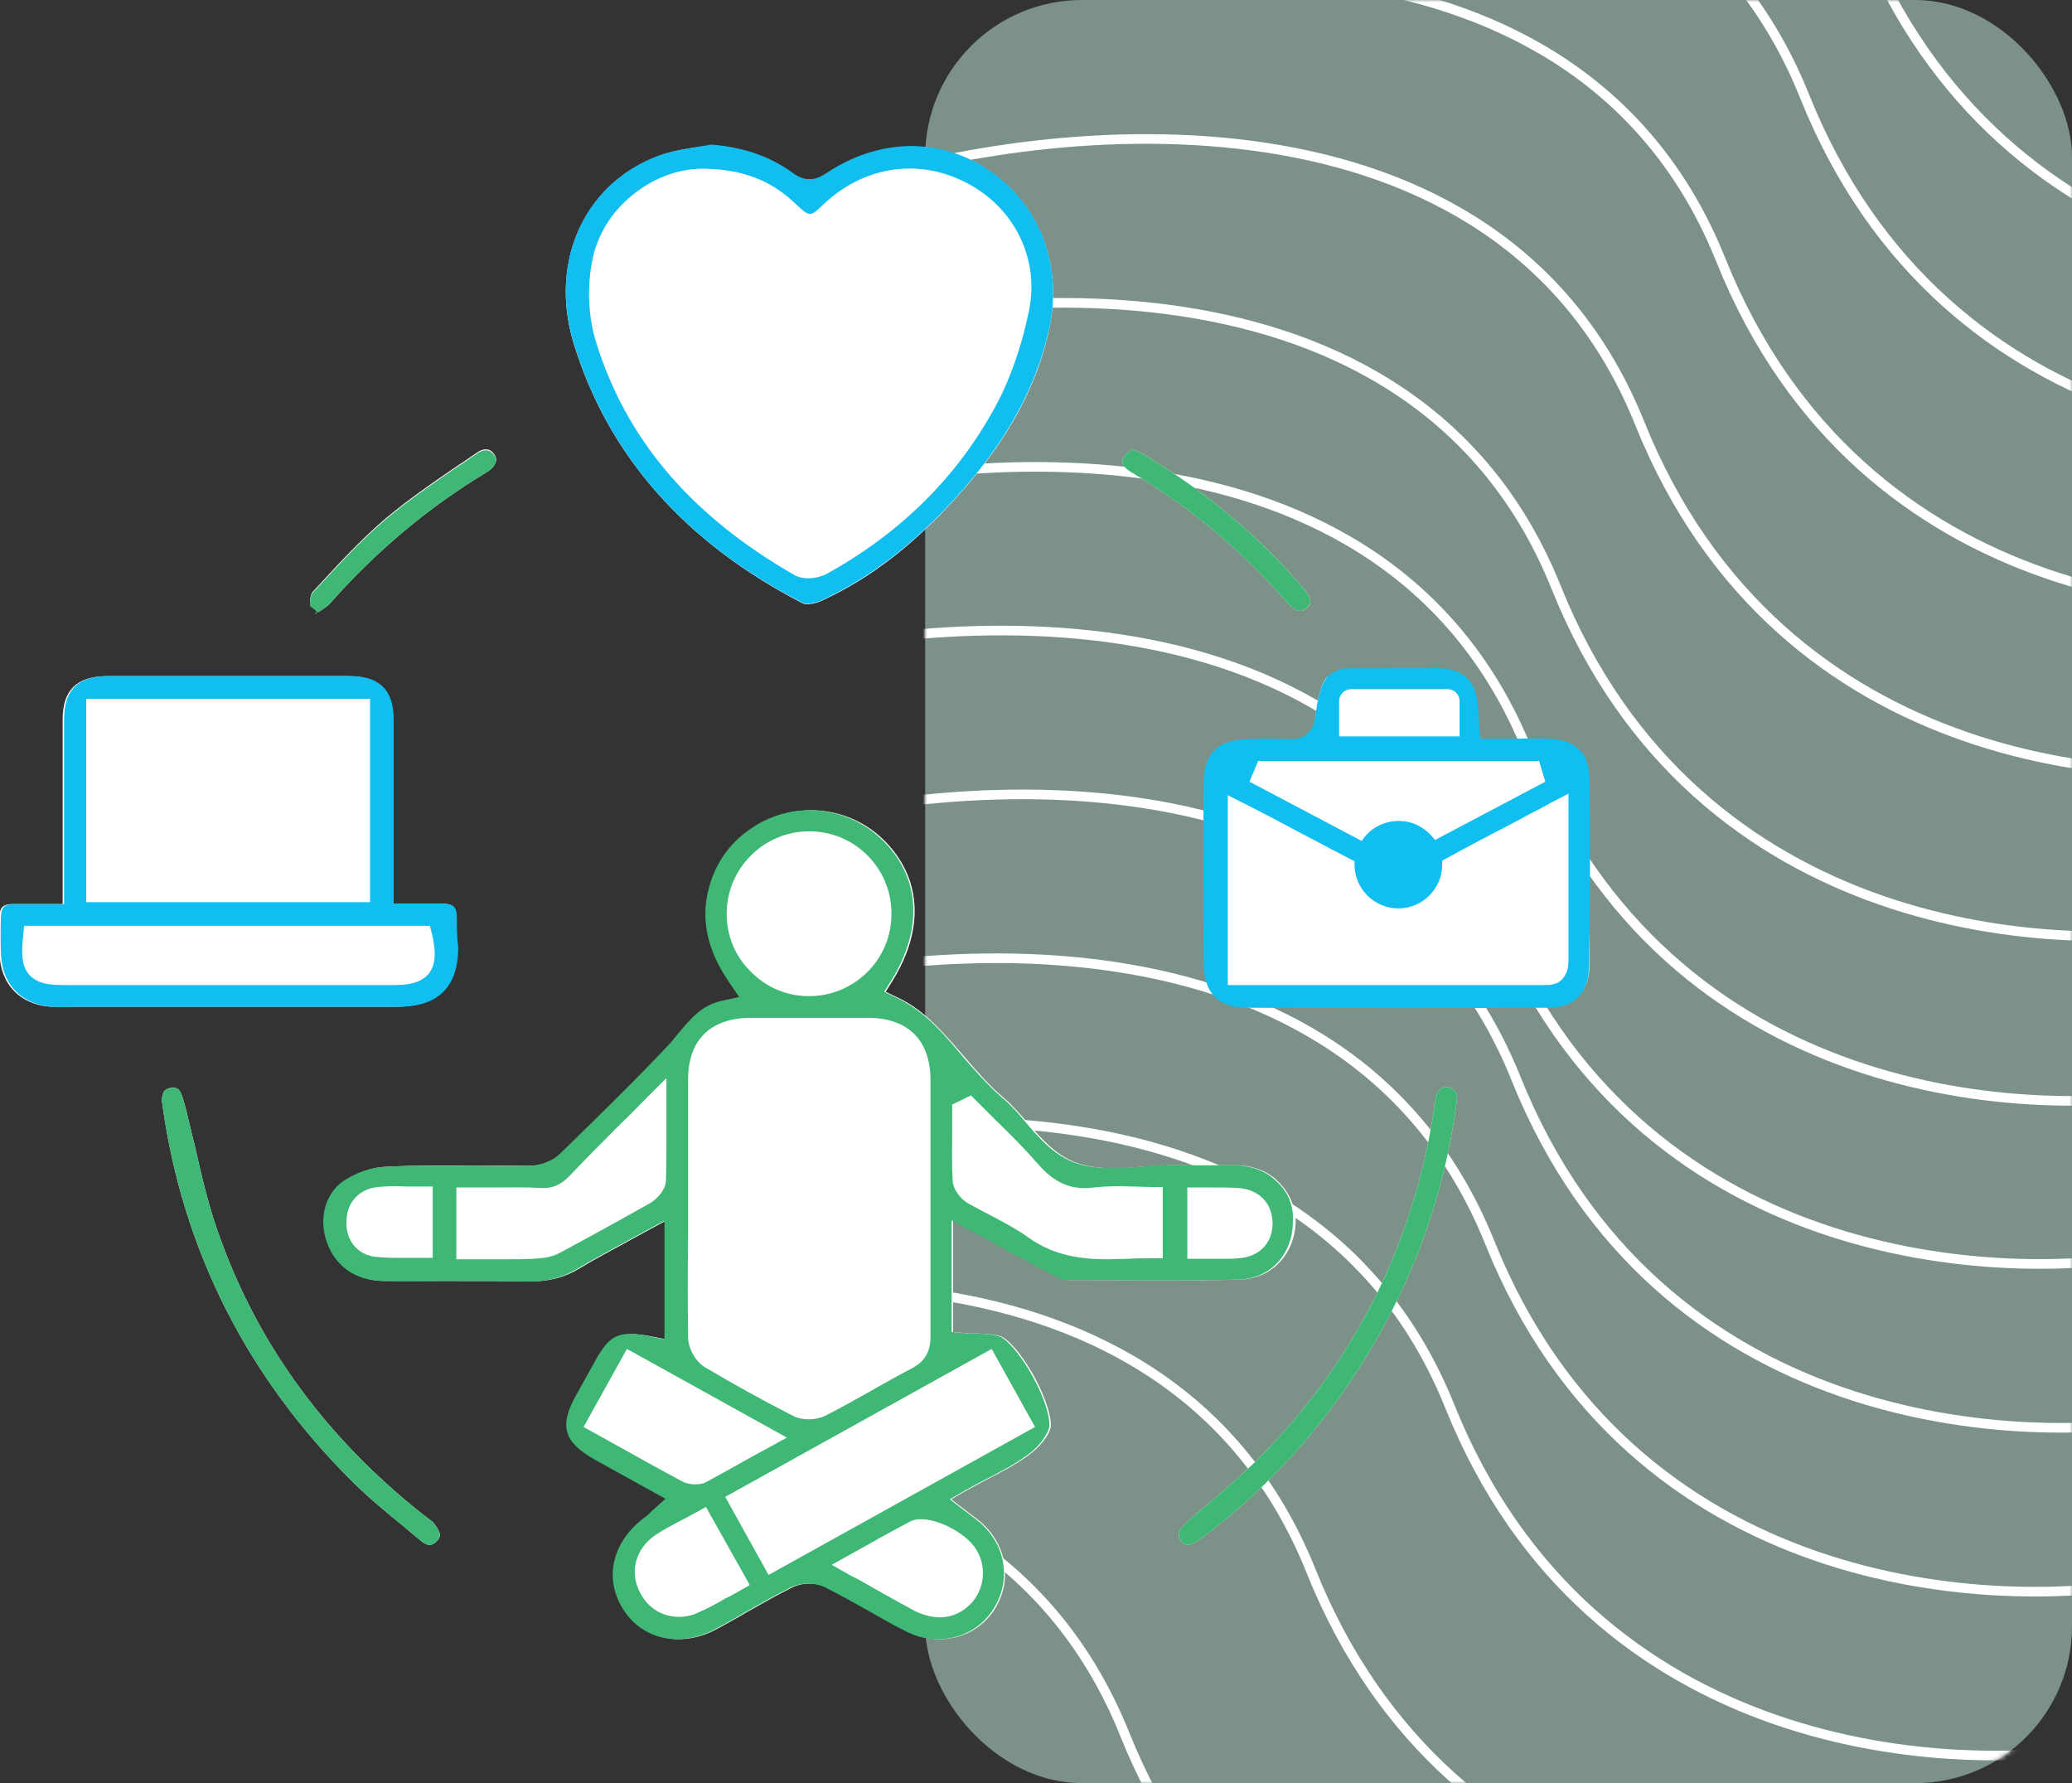<svg xmlns="http://www.w3.org/2000/svg" width="430" height="370" viewBox="0 0 430 370" fill="none"><rect x="0" y="0" width="430" height="370" fill="#333333" stroke="none"/><rect x="192" width="238" height="370" rx="32.546" fill="#C6F0DD" fill-opacity="0.5"></rect><mask id="mask0_6105_12751" style="mask-type:alpha" maskUnits="userSpaceOnUse" x="192" y="0" width="238" height="370"><rect x="192" width="238" height="370" rx="32.546" fill="#C6F0DD"></rect></mask><g mask="url(#mask0_6105_12751)"><path d="M221.025 -63.618C263.839 -77.627 356.809 -87.31 386.181 -13.974C415.552 59.361 490.828 63.625 524.795 56.59" stroke="white" stroke-width="2"></path><path d="M209.952 -29.372C252.614 -43.315 345.247 -52.978 374.483 19.923C403.719 92.823 478.717 97.034 512.561 90.027" stroke="white" stroke-width="2"></path><path d="M192.577 4.628C235.239 -9.315 327.872 -18.978 357.108 53.923C386.344 126.823 461.342 131.034 495.186 124.027" stroke="white" stroke-width="2"></path><path d="M175.21 38.628C218.031 24.657 310.995 14.938 340.29 87.828C369.584 160.718 444.843 164.884 478.811 157.855" stroke="white" stroke-width="2"></path><path d="M157.843 72.628C200.663 58.657 293.628 48.938 322.922 121.828C352.217 194.718 427.476 198.884 461.444 191.855" stroke="white" stroke-width="2"></path><path d="M152.546 106.628C195.208 92.685 287.841 83.022 317.077 155.923C346.313 228.823 421.311 233.034 455.155 226.027" stroke="white" stroke-width="2"></path><path d="M145.093 140.628C187.913 126.657 280.878 116.938 310.172 189.828C339.467 262.718 414.726 266.884 448.694 259.855" stroke="white" stroke-width="2"></path><path d="M149.554 174.628C192.374 160.657 285.339 150.938 314.633 223.828C343.928 296.718 419.187 300.884 453.155 293.855" stroke="white" stroke-width="2"></path><path d="M144.093 208.628C186.913 194.657 279.878 184.938 309.172 257.828C338.467 330.718 413.726 334.884 447.694 327.855" stroke="white" stroke-width="2"></path><path d="M135.804 242.628C178.624 228.657 271.589 218.938 300.883 291.828C330.178 364.718 405.437 368.884 439.405 361.855" stroke="white" stroke-width="2"></path><path d="M107.523 276.628C150.185 262.685 242.817 253.022 272.053 325.923C301.289 398.823 376.287 403.034 410.132 396.027" stroke="white" stroke-width="2"></path><path d="M68.328 310.628C111.148 296.657 204.112 286.938 233.407 359.828C262.701 432.718 337.961 436.884 371.928 429.855" stroke="white" stroke-width="2"></path></g><g clip-path="url(#clip0_6105_12751)"><path d="M65.505 127.3L65.305 127.6L65.505 127.3Z" fill="white"></path><path d="M91.302 318.4C91.302 318.8 91.202 319.2 90.802 319.6C90.002 320.5 89.002 321.2 87.202 319.6C86.002 318.6 84.702 317.5 83.502 316.5C80.302 313.9 76.402 310.7 73.002 307.3C51.202 285.6 37.902 259.3 33.702 229.2C33.502 227.9 33.702 226.8 34.202 226.3C34.602 225.9 35.202 225.7 36.002 225.7C37.202 225.8 37.502 226.2 38.402 229.5L38.502 229.8C39.102 232.2 39.602 234.5 40.202 236.9L40.302 237.2C41.802 243.9 43.402 250.9 45.902 257.5C54.002 279.7 68.102 298.7 87.702 314.2C88.002 314.4 88.202 314.6 88.502 314.8C89.002 315.2 89.402 315.5 89.902 315.9C90.602 316.8 91.202 317.7 91.302 318.4Z" fill="white"></path><path d="M43.803 208.9H16.703H14.903C13.503 208.9 12.003 208.9 10.603 208.9C4.203 208.5 0.103 204.3 -0.097 197.9C-0.197 195.5 -0.197 192.9 -0.097 190C0.003 188.3 0.603 187.7 2.303 187.6C3.303 187.6 4.303 187.6 5.303 187.6C6.103 187.6 6.903 187.6 7.703 187.6C8.603 187.6 9.503 187.6 10.503 187.6H13.003V180.7C13.003 177.5 13.003 174.4 13.003 171.2C13.003 164.7 13.003 157.1 13.003 149.3C13.003 143.2 15.903 140.4 22.003 140.3C38.703 140.3 55.603 140.3 72.403 140.3C78.503 140.3 81.403 143.2 81.403 149.3C81.403 156.8 81.403 164.5 81.403 171.3V187.5H83.903C84.803 187.5 85.803 187.5 86.603 187.5C88.403 187.5 90.103 187.5 91.803 187.5C93.803 187.5 94.503 188.2 94.503 190.3C94.503 192.4 94.503 194.4 94.503 196.5C94.503 200.7 93.403 203.8 91.403 205.8C89.303 207.9 86.303 208.9 82.103 208.9C69.603 208.9 56.703 208.9 43.803 208.9Z" fill="white"></path><path d="M64.4 125.6C64.2 124.7 64.5 123.2 64.9 122.8C69.7 117.6 74.6 112.2 80 107.6C84.9 103.5 90.3 99.8 95.6 96.2L95.8 96.1C96.8 95.4 97.7 94.8 98.7 94.1C99.7 93.4 100.5 93.1 101.3 93.3C101.8 93.4 102.2 93.7 102.6 94.3C102.9 94.8 103.1 95.3 102.9 95.8C102.7 96.6 102 97.4 100.8 98.1C88.9 105.3 78 114.4 68.5 125.2C68.1 125.7 67.3 126.2 66.4 126.8L66.1 127L65.9 126.9L65.5 127.4H65.4L65.8 126.9C65.6 126.6 64.7 125.9 64.4 125.6Z" fill="white"></path><path d="M119.003 71.1C113.803 53.8 121.703 37.3 137.803 32C139.903 31.3 142.103 30.9 144.503 30.6L145.203 30.5C146.003 30.4 146.803 30.2 147.503 30.1C154.203 30.6 159.703 32.5 164.403 35.9C166.003 37.1 168.303 38.2 171.403 36.1C182.503 28.7 195.203 28.5 205.503 35.6C215.803 42.7 220.503 55.1 217.803 68C215.003 81.3 208.003 93.4 195.803 106.1C187.603 114.6 179.303 120.7 170.203 124.8C168.803 125.4 167.103 125.5 166.603 125.2C142.103 112.6 126.103 94.4 119.003 71.1Z" fill="white"></path><path d="M257.499 265.5C247.099 265.8 236.399 265.7 226.199 265.6H221.499C220.699 265.6 219.299 264.9 218.299 264.3C214.199 262.1 210.099 259.9 206.299 257.8L197.799 253.2V276.4L200.099 276.6C201.099 276.7 202.099 276.7 202.899 276.7C204.699 276.8 206.299 276.8 207.699 277.3C209.299 277.8 212.699 281.7 215.399 287.1C217.899 292.2 218.299 295.4 217.999 296.4C217.399 298.3 215.599 300.4 213.399 302C210.799 303.9 207.899 305.4 204.799 307C203.499 307.7 202.099 308.4 200.699 309.2L197.399 311.1L202.899 315.3C208.799 319.9 210.299 327.6 206.499 333.8C202.699 339.9 194.899 341.9 188.299 338.5C185.799 337.2 183.199 335.8 180.799 334.4C177.799 332.7 174.699 331 171.599 329.4C170.599 328.9 169.399 328.6 167.999 328.6C166.699 328.6 165.399 328.9 164.399 329.4C160.999 331.1 157.699 333 154.499 334.8L154.199 335C152.499 336 150.799 336.9 148.999 337.9C141.599 342 133.599 340.3 129.599 333.9C125.499 327.4 127.399 319.6 134.299 314.7C134.599 314.5 134.799 314.3 135.199 313.9C135.299 313.8 135.499 313.7 135.599 313.5L138.399 311L123.599 302.8C117.299 299.3 116.299 295.9 119.799 289.6C121.099 287.3 122.399 284.9 123.699 282.6C126.899 276.9 128.699 276.1 135.199 277.3L138.199 277.9V253.3L134.499 255.3C132.999 256.1 131.599 256.9 130.099 257.7C126.799 259.5 123.399 261.3 120.099 263.3C117.099 265.1 113.899 265.9 109.999 265.9C104.299 265.8 98.699 265.8 93.199 265.8C88.799 265.8 84.199 265.8 79.699 265.8C74.099 265.7 69.799 262.8 68.099 257.7C66.399 252.9 67.799 247.7 71.499 245.1C73.999 243.4 77.299 242.2 80.199 242.1C86.199 241.8 92.299 241.8 98.199 241.9C101.899 241.9 106.099 241.9 110.099 241.9C112.399 241.9 114.999 240.8 116.499 239.4C123.599 232.5 131.199 225.1 138.499 217.4C139.299 216.5 140.199 215.5 140.999 214.5C143.599 211.4 145.899 208.7 149.999 207.7L153.699 206.9L151.599 203.8C146.899 197.1 145.599 190.7 147.499 183.9C148.899 179 151.699 175.1 155.899 172.1C164.299 166.1 175.799 167 183.199 174.1C191.199 181.8 191.999 192.5 185.299 203.4L183.799 205.8L186.299 207C191.899 209.6 195.699 214.2 199.899 219C202.499 222 205.099 225.1 208.299 227.8C209.999 229.2 211.699 231.2 213.099 232.8C215.899 236 218.799 239.4 222.699 241C227.099 242.8 232.199 242.5 236.999 242.1C238.899 242 240.899 241.8 242.699 241.8C244.699 241.8 246.699 241.8 248.699 241.8C251.399 241.8 254.199 241.8 256.899 241.8C260.199 241.9 263.199 243.1 265.299 245.2C267.399 247.3 268.799 250.1 268.899 253.3C268.799 260.1 263.999 265.3 257.499 265.5Z" fill="white"></path><path d="M233.105 95.1C233.305 94.6 234.105 94 234.805 93.3L234.905 93.2L235.405 93.4C236.305 93.8 237.005 94 237.505 94.4C250.105 101.9 261.205 111.2 270.505 122.1C272.805 124.8 271.805 125.7 271.105 126.2C270.605 126.6 269.405 127.7 267.105 125C257.705 114.2 246.805 105.1 234.805 98C232.505 96.6 232.905 95.6 233.105 95.1Z" fill="white"></path><path d="M302.402 227.9C300.902 239.7 298.002 250.7 293.702 261.4C284.202 284.5 269.502 303.8 249.902 318.8L249.302 319.2C246.402 321.4 245.602 320.3 245.102 319.7C244.702 319.2 243.802 318 246.602 315.6C248.002 314.3 249.502 313.1 251.002 311.8C255.102 308.3 259.402 304.6 263.302 300.5C282.002 280.8 293.502 257.1 297.602 230.2V229.9C297.702 229 297.902 228.1 298.102 227.3C298.602 225.8 299.402 225.6 300.102 225.6C300.302 225.6 300.502 225.6 300.702 225.6C301.702 225.9 302.402 226.8 302.402 227.9Z" fill="white"></path><path d="M329.903 200.1C329.803 205.8 326.903 208.8 321.203 208.8C301.203 208.9 280.803 208.9 258.803 208.8C252.903 208.8 249.903 205.7 249.903 199.6C249.803 186.7 249.803 174.7 249.903 162C249.903 156.2 253.004 155.2 259.004 155C260.604 155 261.904 155 263.504 155C265.004 155 266.304 154.9 267.504 155C272.304 155.2 272.903 149.4 273.103 148.1C273.303 145.9 273.803 143.1 274.903 141.1C275.903 139.3 277.804 140.5 281.004 140.5L286.004 140C289.604 140 293.604 140 297.504 140C304.004 140.1 305.704 141.3 306.004 148C306.004 148.6 306.004 149.1 306.004 149.8V150C305.005 150.2 306.004 150.6 306.004 151V154.5L309.504 154C310.804 154 312.204 154 313.504 154H314.504C316.904 154 318.704 154 321.004 154C323.904 154.1 325.604 154.1 327.004 155.5C328.404 156.9 329.504 158.7 329.504 161.5C329.504 174.5 330.003 187.5 329.903 200.1Z" fill="white"></path><path d="M265.003 245.2C262.903 243.1 259.903 241.9 256.603 241.8C253.903 241.8 251.103 241.8 248.403 241.8C246.403 241.8 244.403 241.8 242.403 241.8C240.503 241.8 238.503 241.9 236.703 242.1C231.803 242.4 226.803 242.8 222.403 241C218.503 239.4 215.603 236.1 212.803 232.8C211.403 231.1 209.703 229.2 208.003 227.8C204.903 225.1 202.203 222 199.603 219C195.503 214.1 191.603 209.6 186.003 207L183.503 205.8L185.003 203.4C191.703 192.5 191.003 181.8 182.903 174.1C175.503 167 164.003 166.1 155.603 172.1C151.403 175 148.603 179 147.203 183.9C145.303 190.6 146.703 197.1 151.303 203.8L153.403 206.9L149.703 207.7C145.603 208.6 143.403 211.3 140.703 214.5C139.903 215.5 139.103 216.5 138.203 217.4C130.903 225.1 123.303 232.5 116.203 239.4C114.703 240.9 112.103 241.9 109.803 241.9C105.803 242 101.603 242 97.903 241.9C92.003 241.9 85.903 241.8 79.903 242.1C77.003 242.2 73.703 243.4 71.203 245.1C67.503 247.7 66.103 252.8 67.803 257.7C69.603 262.8 73.803 265.7 79.403 265.8C83.903 265.9 88.503 265.8 92.903 265.8C98.403 265.8 104.103 265.8 109.703 265.9C113.503 266 116.703 265.1 119.803 263.3C123.103 261.3 126.503 259.5 129.803 257.7C131.303 256.9 132.703 256.1 134.203 255.3L137.903 253.3V277.9L134.903 277.3C128.403 276 126.503 276.9 123.403 282.6C122.103 284.9 120.803 287.3 119.503 289.6C116.003 295.9 117.003 299.2 123.303 302.8L138.103 311L135.303 313.5C135.103 313.7 135.003 313.8 134.903 313.9C134.503 314.3 134.303 314.5 134.003 314.7C127.103 319.7 125.203 327.4 129.303 333.9C133.303 340.3 141.303 342 148.703 337.9C150.403 337 152.203 336 153.903 335L154.203 334.8C157.403 333 160.703 331.1 164.103 329.4C165.103 328.9 166.403 328.6 167.703 328.6C169.003 328.6 170.303 328.9 171.303 329.4C174.403 331 177.503 332.7 180.503 334.4C182.903 335.8 185.403 337.2 188.003 338.5C194.603 341.9 202.403 339.9 206.203 333.8C210.103 327.6 208.603 319.9 202.603 315.3L197.103 311.1L200.403 309.2C201.803 308.4 203.103 307.7 204.503 307C207.603 305.4 210.503 303.9 213.103 302C215.303 300.5 217.003 298.3 217.703 296.4C218.003 295.4 217.603 292.1 215.103 287.1C212.403 281.7 209.003 277.8 207.403 277.3C206.003 276.8 204.403 276.8 202.603 276.7C201.803 276.7 200.803 276.7 199.803 276.6L197.503 276.4V253.2L206.003 257.8C209.803 259.9 213.903 262.1 218.003 264.3C219.103 264.9 220.403 265.6 221.203 265.6H225.903C236.203 265.7 246.803 265.8 257.203 265.5C263.703 265.3 268.403 260.1 268.303 253.3C268.503 250.1 267.203 247.2 265.003 245.2ZM89.803 261H87.303C86.403 261 85.503 261 84.603 261H83.903C83.203 261 82.503 261 81.803 261C80.303 261 79.103 260.9 78.003 260.8C74.203 260.4 71.703 257.4 71.903 253.3C72.003 249.4 74.603 246.7 78.403 246.3C80.403 246.1 82.403 246.1 84.503 246.2C85.503 246.2 86.403 246.2 87.303 246.2H89.803V261ZM150.803 189.6C150.803 180.2 158.503 172.5 167.903 172.5H168.003C177.403 172.5 185.103 180.2 185.003 189.7C185.003 199.1 177.303 206.7 167.903 206.7C163.303 206.7 159.003 204.9 155.803 201.6C152.603 198.5 150.803 194.2 150.803 189.6ZM142.803 256.9V250.2V238.6C142.803 233.7 142.803 228.8 142.803 224C142.803 215.8 147.403 211.3 155.603 211.2C164.603 211.2 172.803 211.2 180.403 211.2C188.403 211.3 193.003 215.8 193.103 223.8C193.103 231.1 193.103 238.3 193.103 245.6C193.103 256.2 193.103 266.8 193.103 277.4C193.103 280.5 191.903 282.5 189.303 283.9C186.803 285.2 184.303 286.6 181.803 288L180.603 288.7C177.603 290.4 174.503 292.1 171.403 293.7C170.403 294.2 169.203 294.5 167.903 294.5C166.603 294.5 165.503 294.3 164.603 293.8C158.303 290.6 152.203 287.2 146.303 283.7C144.403 282.6 142.903 279.9 142.803 277.7C142.703 270.7 142.703 263.7 142.803 256.9ZM135.003 249.6C128.103 253.5 121.903 256.9 116.103 260C114.303 261 112.103 261.1 110.503 261.2C108.503 261.3 106.503 261.3 104.803 261.3H101.103C99.803 261.3 98.503 261.3 97.203 261.3H94.703V246.4H97.203C98.703 246.4 100.103 246.4 101.603 246.4H102.003C105.403 246.4 108.903 246.3 112.303 246.5C114.703 246.6 116.303 245.9 118.103 244.1C121.403 240.6 124.803 237.2 128.403 233.6L129.003 233C130.703 231.4 132.303 229.7 134.003 228L138.303 223.7V234.5C138.303 238.4 138.303 241.7 138.203 245.1C138.103 246.8 136.503 248.7 135.003 249.6ZM127.603 299.7L121.103 296.1L130.103 279.9L163.303 298.3L159.303 300.5C158.503 300.9 157.703 301.4 156.903 301.8L155.803 302.4C153.003 304 149.703 305.8 146.603 307.5C145.903 307.9 145.103 308 144.203 308C143.303 308 142.303 307.8 141.603 307.4C137.103 305 132.803 302.6 127.603 299.7ZM153.303 330.2C152.403 330.7 151.603 331.2 150.703 331.6L150.503 331.7C148.603 332.8 146.803 333.8 144.903 334.6C143.603 335.2 142.303 335.5 140.903 335.5C137.503 335.5 134.503 333.7 132.903 330.6C130.503 326.2 131.903 321.2 136.203 318.4C137.903 317.3 139.603 316.4 141.503 315.4L141.703 315.3C142.503 314.9 143.403 314.4 144.303 313.9L146.503 312.7L155.603 328.9L153.303 330.2ZM202.103 320.8C204.703 324.2 204.603 329 201.903 332.3C200.103 334.4 197.703 335.6 195.003 335.6C193.303 335.6 191.603 335.1 189.903 334.3C187.003 332.7 184.003 331.1 180.903 329.3C179.503 328.5 178.103 327.7 176.503 326.9L172.603 324.7L180.503 320.3C183.103 318.8 185.903 317.3 188.703 315.8C192.303 313.8 199.603 317.5 202.103 320.8ZM205.803 279.9L214.803 296.1L159.503 326.8L150.503 310.6L205.803 279.9ZM241.303 261.1H238.803C237.203 261.1 235.503 261.1 234.103 261.2C232.703 261.2 231.303 261.3 229.903 261.3C224.803 261.3 218.803 260.7 213.303 256.7C211.103 255.1 208.603 253.8 206.003 252.4L205.803 252.3C204.303 251.5 202.503 250.6 200.903 249.7C199.403 248.8 197.803 246.9 197.703 245C197.503 241.4 197.603 237.9 197.603 234.4C197.603 233.2 197.603 232 197.603 230.7V229.2L201.503 227.3L202.803 228.6C204.103 229.9 205.303 231.1 206.603 232.4L206.703 232.5C209.603 235.3 212.603 238.3 215.303 241.4C218.803 245.5 222.303 247 227.003 246.4C229.703 246.1 232.303 246.1 235.103 246.2C236.403 246.2 237.603 246.3 238.803 246.3H241.303V261.1ZM257.003 261.1C256.003 261.2 255.003 261.2 253.903 261.2C253.403 261.2 252.903 261.2 252.303 261.2H250.703C250.103 261.2 249.503 261.2 248.903 261.2H246.403V246.4H248.903C249.503 246.4 250.003 246.4 250.603 246.4H251.403C253.403 246.4 255.103 246.4 256.903 246.5C261.303 246.8 264.003 249.6 264.103 253.8C264.103 257.9 261.403 260.8 257.003 261.1Z" fill="#3EB874"></path><path d="M329.902 161.9C329.902 159.1 329.202 156.9 327.702 155.5C326.302 154.1 324.102 153.3 321.202 153.3C318.902 153.2 316.702 153.2 314.302 153.3H313.402C312.202 153.3 310.902 153.3 309.502 153.3H307.202L307.002 151C307.002 150.7 306.902 150.4 306.902 150.1V149.8C306.802 149.1 306.802 148.5 306.802 147.9C306.602 141.2 304.102 138.7 297.502 138.6C293.602 138.5 289.502 138.6 285.902 138.6H281.102C277.902 138.6 275.802 139.5 274.802 141.4C273.702 143.4 273.302 146.2 273.002 148.4C272.802 149.7 272.402 153.5 267.602 153.4C266.402 153.3 265.002 153.3 263.502 153.3C261.802 153.3 260.202 153.3 258.702 153.4C252.802 153.5 249.802 156.4 249.802 162.3C249.702 175 249.702 187 249.802 199.9C249.802 206 252.802 209.1 258.702 209.1C280.602 209.2 301.002 209.2 321.102 209.1C326.702 209.1 329.702 206.1 329.802 200.4C330.002 187.5 330.002 174.6 329.902 161.9ZM277.902 145.5C277.902 144.1 279.002 143 280.402 143C281.702 143 283.102 143 284.402 143H285.002C287.602 143 290.202 143 292.802 143H300.402C301.802 143 302.902 144.1 302.902 145.5V152.8H277.902V145.5ZM261.102 157.9H319.402L320.702 162.2L297.802 174.3L297.402 173.8C296.002 172.1 294.102 170.9 292.002 170.5C288.602 169.9 285.202 171.1 283.102 173.8L282.602 174.5L259.302 162.2L261.102 157.9ZM324.202 203.2C323.602 203.8 323.002 204.1 322.402 204.2C321.802 204.4 321.102 204.4 320.602 204.4C320.402 204.4 320.202 204.4 320.002 204.4H254.802V165L261.102 168.2C261.902 168.6 262.802 169.1 263.602 169.5C265.902 170.7 268.102 171.9 270.402 173.1C273.802 174.9 277.202 176.7 280.502 178.4L281.102 178.7V179.4C281.102 184.4 285.202 188.5 290.202 188.5C295.202 188.5 299.302 184.4 299.302 179.4V178.6L299.802 178.3C304.902 175.5 310.102 172.8 315.102 170.2L316.902 169.2C318.502 168.4 320.202 167.5 321.802 166.6L325.502 164.7V181.2C325.502 187.4 325.502 193.4 325.502 199.4C325.502 201.1 325.002 202.3 324.202 203.2Z" fill="#11BEF0"></path><path d="M94.8 190.3C94.8 188.2 94.1 187.6 92.1 187.5C90.4 187.5 88.7 187.5 86.9 187.5C86 187.5 85.1 187.5 84.2 187.5H81.7V171.3C81.7 164.5 81.7 156.8 81.7 149.3C81.7 143.2 78.8 140.3 72.7 140.3C56 140.3 39.1 140.3 22.3 140.3C16.2 140.3 13.3 143.1 13.3 149.3C13.3 157 13.3 164.7 13.3 171.2C13.3 174.4 13.3 177.5 13.3 180.7V187.6H10.8C9.8 187.6 8.9 187.6 8 187.6C7.2 187.6 6.3 187.6 5.6 187.6C4.6 187.6 3.6 187.6 2.6 187.6C0.9 187.7 0.3 188.3 0.2 190C0.1 192.9 0.1 195.5 0.2 197.9C0.4 204.3 4.5 208.5 10.9 208.9C12.3 209 13.8 209 15.2 208.9H17H44.1C57 208.9 69.8 208.9 82.7 208.9C86.8 208.9 89.9 207.9 92 205.8C94.1 203.7 95.1 200.6 95.1 196.5C94.8 194.4 94.8 192.3 94.8 190.3ZM17.9 145H76.8V187.2H17.9V145ZM89 202C87.3 204.1 84.4 204.4 81.7 204.4H13.1C9.9 204.4 7.7 204 6.1 202.3C4.5 200.5 4.4 198 4.8 194.3L5 192.1H89.2L89.7 194C90.3 196.8 90.7 199.8 89 202Z" fill="#11BEF0"></path><path d="M205.503 35.5C195.203 28.4 182.403 28.6 171.403 36C168.303 38.1 166.003 37 164.403 35.8C159.703 32.4 154.103 30.5 147.503 30C146.703 30.2 145.903 30.3 145.203 30.4L144.503 30.5C142.203 30.9 139.903 31.3 137.803 31.9C121.703 37.2 113.803 53.7 119.003 71C126.103 94.4 142.103 112.6 166.603 125.1C167.103 125.4 168.803 125.3 170.203 124.7C179.203 120.6 187.603 114.5 195.803 106C208.003 93.3 214.903 81.2 217.803 67.9C220.503 55 215.803 42.6 205.503 35.5ZM213.603 64.2C212.103 71.6 209.703 78.6 206.603 84.3C198.703 98.9 187.003 110.5 171.703 119C170.803 119.5 169.303 120 167.703 120C166.703 120 165.803 119.8 165.003 119.4C143.503 107.1 130.003 91.3 123.703 71C122.103 65.9 121.803 59.7 122.903 54.1C123.903 48.8 126.903 44 131.103 40.6C135.303 37.1 140.503 35 146.003 35C153.803 35.1 159.903 37.3 165.003 42.2C168.103 45.1 168.103 45.1 171.003 42.3C179.203 34.6 190.303 32.8 200.103 37.7C210.303 42.7 215.703 53.4 213.603 64.2Z" fill="#11BEF0"></path><path d="M91.302 318.4C91.302 318.8 91.202 319.2 90.802 319.6C90.002 320.5 89.002 321.2 87.202 319.6C86.002 318.6 84.702 317.5 83.502 316.5C80.302 313.9 76.402 310.7 73.002 307.3C51.202 285.6 37.902 259.3 33.702 229.2C33.502 227.9 33.702 226.8 34.202 226.3C34.602 225.9 35.202 225.7 36.002 225.7C37.202 225.8 37.502 226.2 38.402 229.5L38.502 229.8C39.102 232.2 39.602 234.5 40.202 236.9L40.302 237.2C41.802 243.9 43.402 250.9 45.902 257.5C54.002 279.7 68.102 298.7 87.702 314.2C88.002 314.4 88.202 314.6 88.502 314.8C89.002 315.2 89.402 315.5 89.902 315.9C90.602 316.8 91.202 317.7 91.302 318.4Z" fill="#3EB874"></path><path d="M302.402 227.9C300.902 239.7 298.002 250.7 293.702 261.4C284.202 284.5 269.502 303.8 249.902 318.8L249.302 319.2C246.402 321.4 245.602 320.3 245.102 319.7C244.702 319.2 243.802 318 246.602 315.6C248.002 314.3 249.502 313.1 251.002 311.8C255.102 308.3 259.402 304.6 263.302 300.5C282.002 280.8 293.502 257.1 297.602 230.2V229.9C297.702 229 297.902 228.1 298.102 227.3C298.602 225.8 299.402 225.6 300.102 225.6C300.302 225.6 300.502 225.6 300.702 225.6C301.702 225.9 302.402 226.8 302.402 227.9Z" fill="#3EB874"></path><path d="M65.497 127.3L65.297 127.6L65.497 127.3Z" fill="#3EB874"></path><path d="M102.9 95.8C102.7 96.6 102 97.4 100.8 98.1C88.9 105.3 78 114.4 68.5 125.2C68.1 125.7 67.3 126.2 66.4 126.8L66.1 127L65.9 126.9L65.5 127.4H65.4L65.8 126.9C65.5 126.7 64.6 126 64.4 125.8C64.2 124.9 64.5 123.4 64.9 123C69.7 117.8 74.6 112.4 80 107.8C84.9 103.7 90.3 100 95.6 96.4L95.8 96.3C96.8 95.6 97.7 95 98.7 94.3C99.7 93.6 100.5 93.3 101.3 93.5C101.8 93.6 102.2 93.9 102.6 94.5C102.9 94.9 103 95.4 102.9 95.8Z" fill="#3EB874"></path><path d="M271.097 126.2C270.597 126.6 269.397 127.7 267.097 125C257.697 114.2 246.797 105.1 234.797 98C232.497 96.6 232.897 95.7 233.097 95.1C233.297 94.6 234.097 94 234.797 93.3L234.897 93.2L235.397 93.4C236.297 93.8 236.997 94 237.497 94.4C250.097 101.9 261.197 111.2 270.497 122.1C272.797 124.8 271.797 125.6 271.097 126.2Z" fill="#3EB874"></path></g><defs><clipPath id="clip0_6105_12751"><rect width="330" height="310.1" fill="white" transform="translate(0 30)"></rect></clipPath></defs></svg>